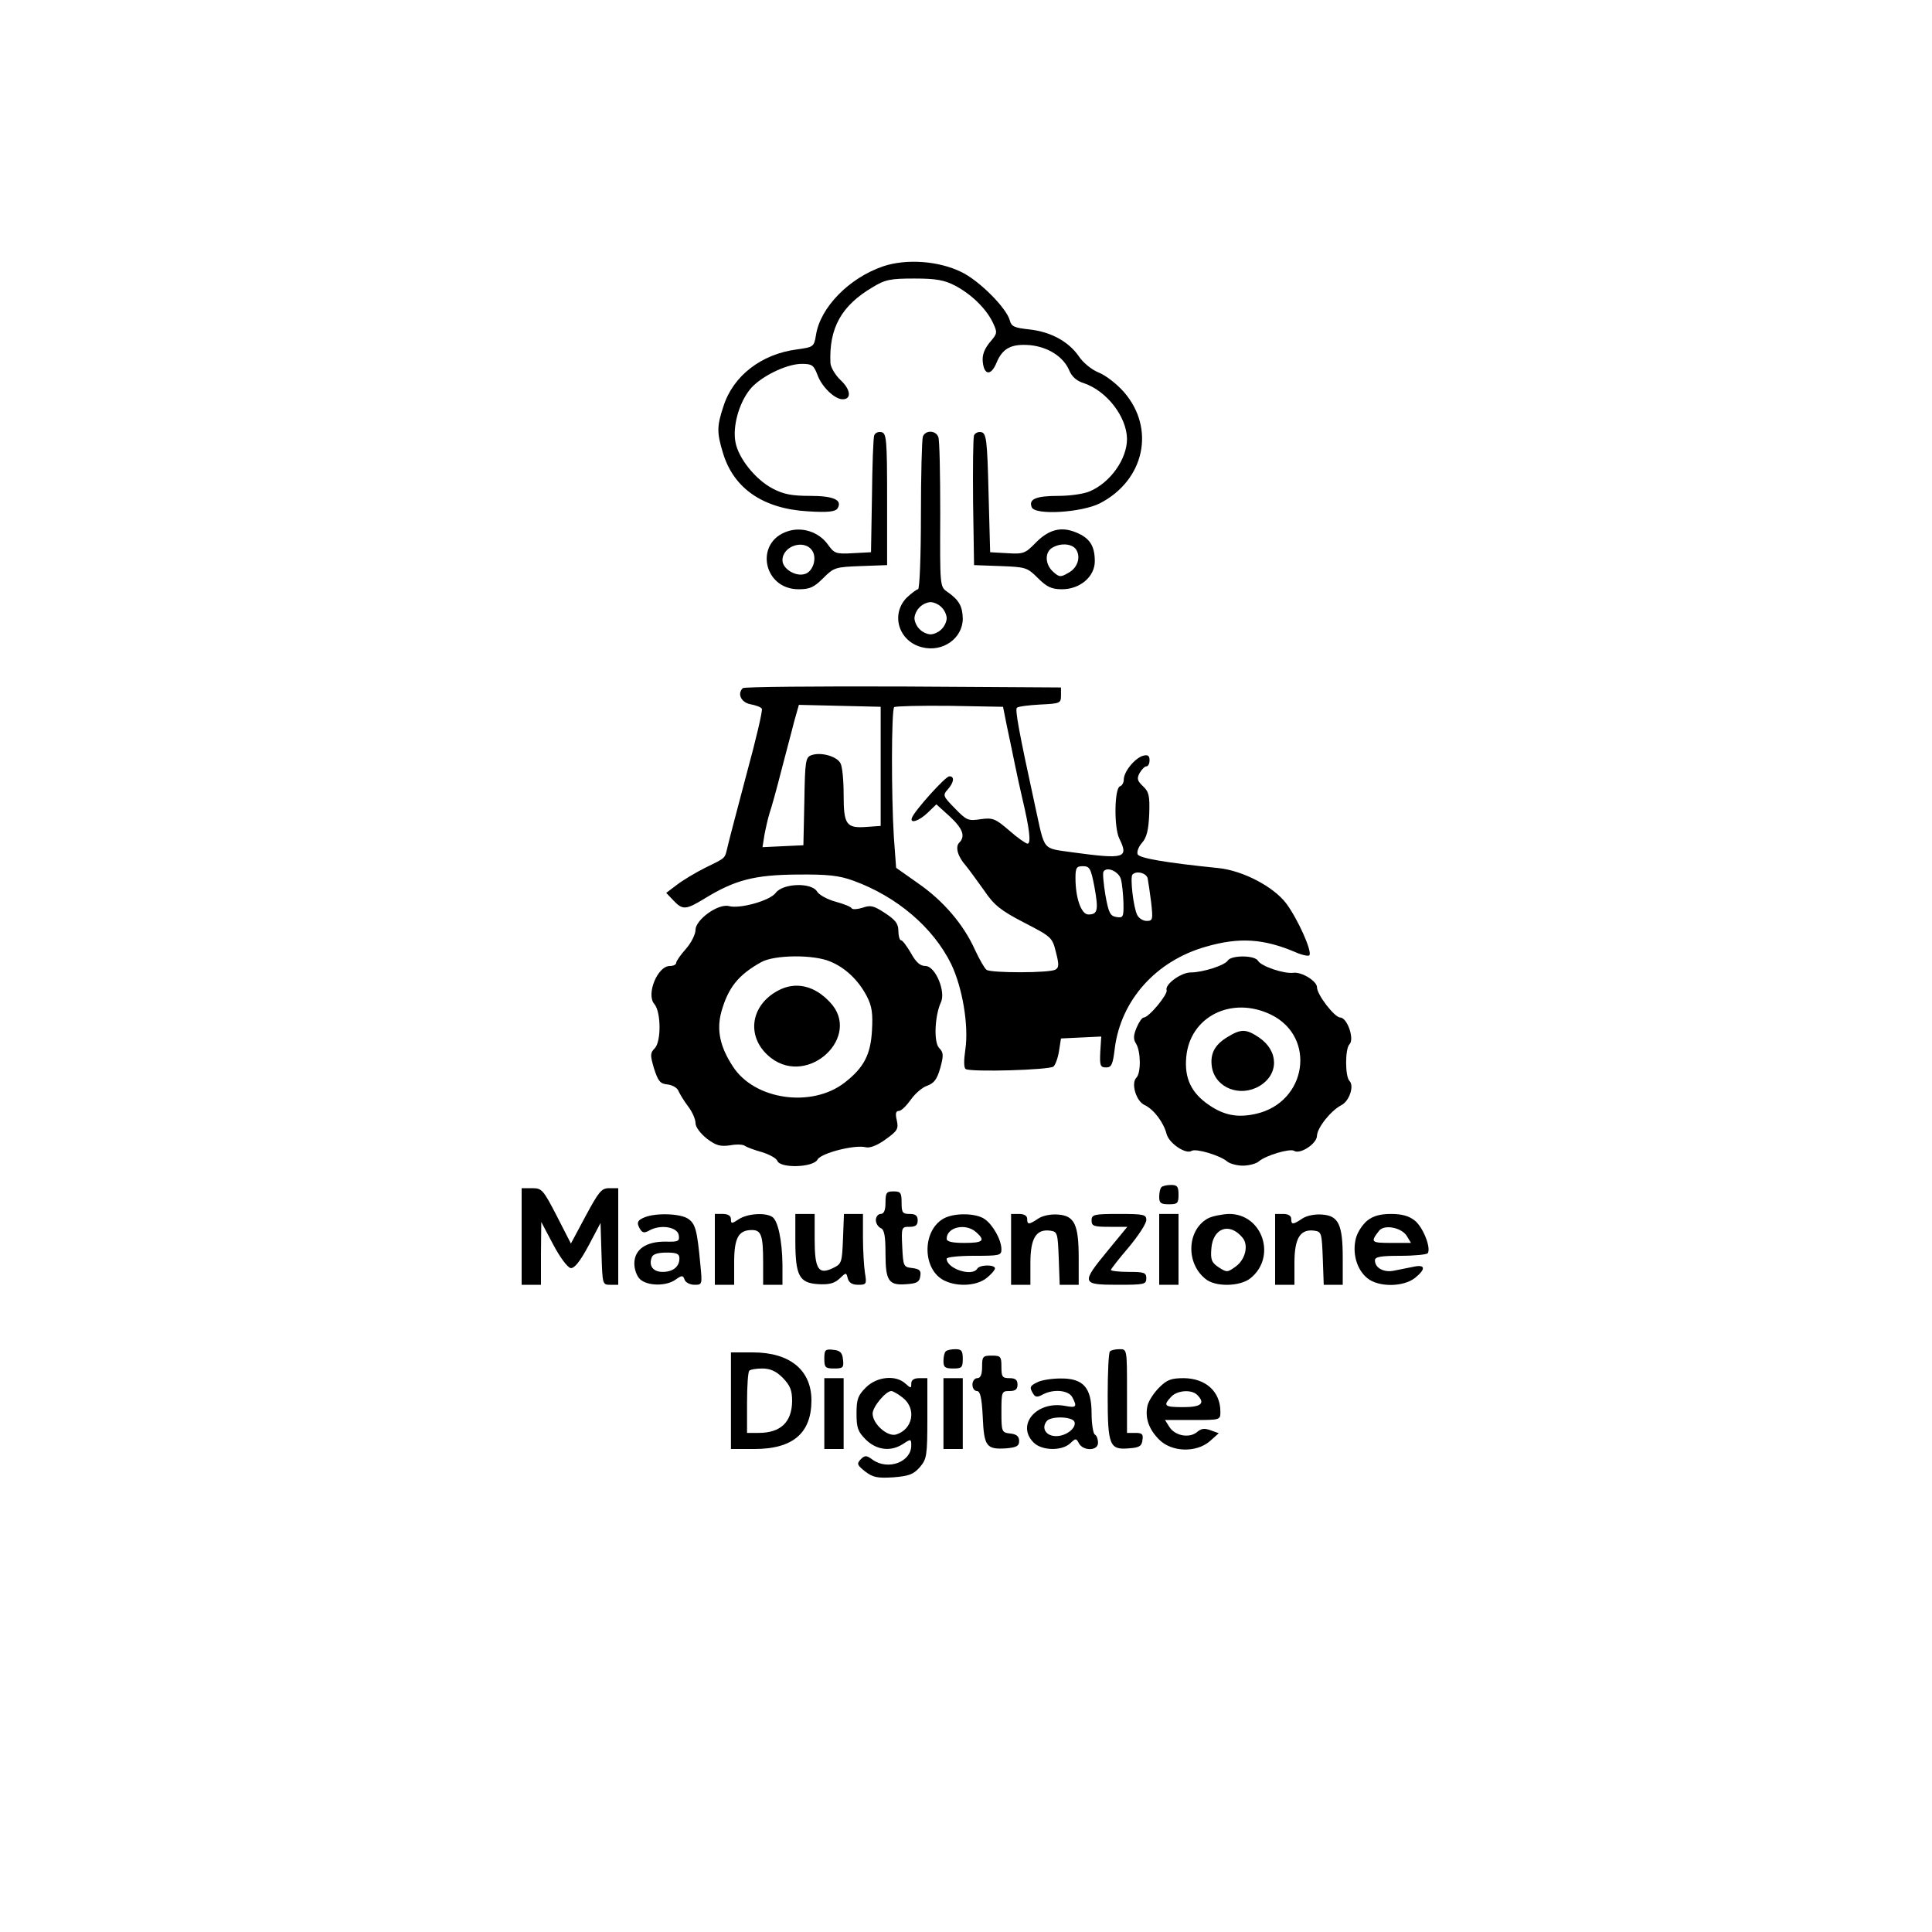 <?xml version="1.0" standalone="no"?>
<!DOCTYPE svg PUBLIC "-//W3C//DTD SVG 20010904//EN"
 "http://www.w3.org/TR/2001/REC-SVG-20010904/DTD/svg10.dtd">
<svg version="1.0" xmlns="http://www.w3.org/2000/svg"
 width="600pt" height="600pt" viewBox="0 0 600 600"
 preserveAspectRatio="xMidYMid meet">

<g transform="translate(0,600) scale(0.1,-0.1)"
fill="#000000" stroke="none">
<path d="M2743 5173 c-106 -36 -196 -128 -209 -214 -6 -36 -8 -37 -58 -44
-111 -14 -199 -82 -229 -176 -21 -63 -21 -82 -2 -145 33 -111 125 -174 264
-182 63 -4 85 -1 92 9 16 26 -11 39 -86 39 -56 0 -82 5 -116 23 -53 28 -106
94 -115 144 -9 48 10 118 43 161 30 40 114 82 163 82 32 0 37 -4 49 -35 13
-36 53 -75 78 -75 28 0 25 30 -6 59 -17 16 -31 40 -32 53 -5 109 34 179 131
236 39 24 56 27 130 27 68 0 93 -5 126 -22 51 -27 96 -71 117 -114 15 -32 15
-34 -9 -62 -17 -21 -24 -39 -22 -60 4 -43 26 -45 43 -3 19 45 46 59 105 54 56
-6 102 -36 120 -77 8 -20 23 -34 46 -41 71 -24 133 -104 134 -173 0 -63 -52
-136 -116 -163 -18 -8 -62 -14 -96 -14 -71 0 -94 -10 -84 -35 9 -26 155 -17
212 12 139 72 173 233 74 346 -22 25 -57 52 -78 60 -22 9 -49 31 -62 51 -32
46 -88 76 -154 83 -46 5 -55 9 -60 28 -10 38 -94 123 -150 150 -71 35 -171 42
-243 18z"/>
<path d="M2715 4648 c-3 -7 -6 -92 -7 -188 l-3 -175 -56 -3 c-53 -3 -58 -1
-78 27 -28 39 -80 56 -125 41 -104 -34 -76 -180 34 -180 35 0 48 6 77 35 33
33 38 34 116 37 l82 3 0 205 c0 187 -2 205 -18 208 -9 2 -19 -2 -22 -10z
m-192 -359 c15 -24 1 -66 -25 -72 -28 -8 -68 17 -68 43 0 45 69 67 93 29z"/>
<path d="M2866 4644 c-3 -9 -6 -119 -6 -245 0 -126 -4 -229 -9 -229 -4 0 -20
-12 -35 -26 -51 -52 -25 -136 47 -154 65 -17 127 28 127 89 -1 39 -12 58 -48
83 -23 16 -23 16 -22 240 0 124 -2 232 -6 241 -8 21 -40 22 -48 1z m58 -530
c9 -8 16 -24 16 -34 0 -10 -7 -26 -16 -34 -8 -9 -24 -16 -34 -16 -10 0 -26 7
-34 16 -9 8 -16 24 -16 34 0 10 7 26 16 34 8 9 24 16 34 16 10 0 26 -7 34 -16z"/>
<path d="M3025 4648 c-3 -7 -4 -101 -3 -208 l3 -195 82 -3 c78 -3 83 -4 116
-37 28 -28 43 -35 75 -35 56 0 102 39 102 87 0 48 -16 72 -57 89 -47 20 -86
10 -127 -32 -32 -33 -38 -35 -88 -32 l-53 3 -5 185 c-4 166 -7 185 -23 188 -9
2 -19 -3 -22 -10z m315 -352 c18 -23 8 -59 -22 -75 -24 -14 -28 -14 -47 3 -26
23 -27 61 -3 75 25 15 58 13 72 -3z"/>
<path d="M2307 3863 c-18 -17 -6 -44 23 -50 17 -3 33 -9 36 -14 3 -5 -18 -95
-47 -201 -28 -106 -55 -208 -59 -226 -10 -40 -3 -34 -70 -67 -30 -15 -70 -39
-88 -53 l-33 -25 22 -23 c29 -31 39 -30 98 6 93 57 154 73 286 74 96 1 131 -3
175 -19 135 -49 248 -145 304 -259 35 -73 55 -191 44 -265 -5 -34 -5 -57 1
-61 17 -10 262 -3 273 8 6 6 14 28 17 49 l6 38 63 3 62 3 -3 -48 c-2 -42 0
-48 18 -48 17 0 21 9 27 59 19 150 128 272 283 316 104 30 179 25 278 -17 20
-9 40 -13 43 -10 11 10 -36 114 -72 162 -40 52 -134 101 -209 109 -167 17
-247 31 -252 43 -3 8 3 24 14 36 14 16 20 39 22 89 2 57 -1 69 -19 86 -18 17
-20 24 -11 41 7 12 16 21 21 21 6 0 10 9 10 19 0 14 -5 18 -20 14 -25 -7 -60
-49 -60 -74 0 -9 -5 -19 -12 -21 -17 -6 -19 -127 -2 -162 30 -61 17 -65 -145
-43 -96 14 -85 1 -116 142 -51 234 -63 301 -57 307 4 4 36 8 72 10 62 3 65 4
65 28 l0 25 -491 3 c-270 1 -494 -1 -497 -5z m428 -243 l0 -185 -43 -3 c-64
-5 -72 7 -72 100 0 44 -4 88 -10 98 -11 21 -60 35 -89 25 -19 -6 -21 -16 -23
-143 l-3 -137 -64 -3 -63 -3 6 38 c4 21 11 52 16 68 6 17 22 75 36 130 14 55
33 124 40 153 l15 53 127 -3 127 -3 0 -185z m392 125 c7 -33 18 -85 24 -115 6
-30 17 -80 24 -110 22 -93 28 -140 16 -140 -5 0 -31 18 -57 41 -43 37 -51 40
-88 35 -39 -6 -44 -4 -80 33 -37 38 -39 41 -23 59 20 22 22 42 5 41 -12 0
-109 -108 -116 -129 -7 -19 22 -10 49 16 l27 26 41 -37 c41 -38 50 -62 30 -82
-13 -13 -5 -43 21 -72 10 -12 35 -47 56 -76 31 -46 51 -62 124 -100 85 -44 88
-46 99 -91 10 -38 10 -49 -1 -55 -16 -11 -199 -11 -214 -1 -6 4 -22 32 -36 62
-36 80 -99 153 -177 207 l-68 48 -7 95 c-8 127 -8 395 1 404 4 3 81 5 172 4
l166 -3 12 -60z m272 -500 c13 -72 10 -85 -19 -85 -22 0 -40 51 -40 113 0 32
3 37 23 37 21 0 25 -7 36 -65z m82 25 c4 -14 7 -47 8 -73 1 -45 -1 -48 -21
-45 -20 3 -25 12 -35 68 -6 36 -9 69 -6 73 10 17 47 1 54 -23z m83 3 c2 -10 7
-44 11 -75 6 -54 5 -58 -14 -58 -11 0 -24 8 -29 18 -12 22 -23 118 -15 126 13
13 42 5 47 -11z"/>
<path d="M2409 3227 c-18 -24 -110 -50 -145 -41 -33 9 -104 -42 -104 -74 0
-13 -13 -40 -30 -59 -16 -18 -30 -38 -30 -43 0 -6 -9 -10 -20 -10 -38 0 -74
-88 -48 -118 21 -24 22 -117 1 -138 -14 -14 -14 -21 -2 -62 13 -40 19 -48 43
-50 15 -2 30 -11 33 -20 4 -9 17 -31 30 -48 13 -17 23 -40 23 -52 0 -12 15
-32 35 -48 29 -22 42 -25 72 -21 20 4 42 3 47 -2 6 -4 30 -13 52 -19 23 -7 45
-19 48 -27 9 -24 112 -21 125 4 11 20 116 47 150 38 13 -3 36 6 62 25 36 26
40 32 34 59 -5 21 -3 29 7 29 7 0 23 16 36 34 13 19 36 39 51 44 22 8 31 20
41 55 11 40 10 48 -3 62 -18 17 -14 101 5 142 16 33 -17 113 -48 113 -16 0
-29 11 -45 40 -13 22 -26 40 -31 40 -4 0 -8 13 -8 29 0 22 -9 34 -41 55 -35
23 -45 26 -70 17 -16 -5 -31 -6 -34 -2 -2 5 -25 14 -51 21 -25 7 -51 21 -57
32 -18 28 -106 25 -128 -5z m169 -213 c47 -19 88 -58 114 -108 16 -31 19 -53
16 -106 -4 -75 -25 -116 -86 -163 -102 -78 -279 -53 -346 51 -40 61 -51 113
-36 169 21 75 52 115 124 155 41 23 163 24 214 2z"/>
<path d="M2415 2923 c-88 -48 -98 -149 -20 -209 117 -89 282 68 183 173 -49
53 -108 66 -163 36z"/>
<path d="M3813 3017 c-9 -15 -78 -37 -115 -37 -30 0 -81 -37 -75 -55 5 -12
-55 -85 -71 -85 -5 0 -15 -14 -22 -31 -10 -24 -11 -36 -2 -50 15 -24 16 -91 1
-106 -17 -17 -1 -73 26 -85 28 -13 59 -54 68 -90 8 -29 60 -64 78 -52 13 8 88
-14 110 -33 8 -7 31 -13 49 -13 18 0 41 6 49 13 22 19 97 41 110 33 18 -12 71
22 71 47 1 25 43 78 76 95 25 13 40 60 25 75 -14 14 -14 100 0 114 16 16 -7
83 -29 83 -18 1 -72 71 -72 94 0 19 -47 48 -73 45 -29 -4 -100 20 -110 37 -10
18 -83 18 -94 1z m134 -168 c142 -69 112 -272 -46 -308 -57 -13 -99 -5 -146
27 -56 38 -77 84 -71 149 11 126 141 191 263 132z"/>
<path d="M3813 2780 c-42 -25 -56 -54 -49 -96 12 -63 87 -92 147 -57 61 36 61
109 -1 151 -40 27 -56 27 -97 2z"/>
<path d="M3607 2313 c-4 -3 -7 -17 -7 -30 0 -19 5 -23 30 -23 27 0 30 3 30 30
0 25 -4 30 -23 30 -13 0 -27 -3 -30 -7z"/>
<path d="M1620 2160 l0 -150 30 0 30 0 0 98 1 97 37 -70 c20 -38 44 -71 54
-73 11 -2 28 18 55 68 l38 72 3 -96 c3 -95 3 -96 27 -96 l25 0 0 150 0 150
-28 0 c-24 0 -32 -10 -73 -86 l-46 -86 -44 86 c-42 81 -46 86 -76 86 l-33 0 0
-150z"/>
<path d="M2750 2265 c0 -24 -5 -35 -15 -35 -8 0 -15 -9 -15 -19 0 -10 7 -21
15 -25 11 -4 15 -23 15 -79 0 -86 10 -100 67 -95 30 2 39 7 41 25 3 17 -2 22
-25 25 -27 3 -28 5 -31 66 -3 61 -2 62 23 62 18 0 25 5 25 20 0 15 -7 20 -25
20 -22 0 -25 4 -25 35 0 31 -3 35 -25 35 -22 0 -25 -4 -25 -35z"/>
<path d="M2003 2220 c-25 -10 -27 -18 -14 -39 7 -10 13 -11 30 -1 35 18 85 9
89 -16 3 -19 -2 -21 -40 -20 -61 1 -98 -24 -98 -68 0 -19 8 -40 18 -49 23 -21
81 -22 110 -1 20 14 23 14 28 0 3 -9 17 -16 31 -16 24 0 24 1 18 63 -10 107
-15 126 -38 142 -23 16 -98 19 -134 5z m107 -128 c0 -26 -20 -42 -52 -42 -30
0 -44 19 -34 45 3 10 19 15 46 15 32 0 40 -4 40 -18z"/>
<path d="M2220 2120 l0 -110 30 0 30 0 0 69 c0 76 13 101 55 101 29 0 35 -16
35 -101 l0 -69 30 0 30 0 0 63 c-1 75 -14 137 -32 148 -22 14 -77 10 -103 -7
-23 -15 -25 -15 -25 0 0 10 -9 16 -25 16 l-25 0 0 -110z"/>
<path d="M2470 2148 c0 -110 12 -132 70 -136 34 -2 51 2 67 17 21 20 21 20 26
0 4 -13 14 -19 32 -19 26 0 27 2 21 38 -3 20 -6 70 -6 110 l0 72 -30 0 -29 0
-3 -77 c-3 -74 -4 -78 -31 -91 -45 -22 -57 -4 -57 89 l0 79 -30 0 -30 0 0 -82z"/>
<path d="M2931 2216 c-69 -38 -67 -162 4 -194 41 -19 99 -15 129 9 14 11 26
25 26 30 0 12 -47 12 -55 -1 -16 -26 -95 0 -95 31 0 5 38 9 85 9 79 0 85 1 85
20 0 29 -26 76 -52 94 -27 19 -94 20 -127 2z m101 -43 c29 -26 21 -33 -37 -33
-38 0 -55 4 -55 13 0 36 59 50 92 20z"/>
<path d="M3140 2120 l0 -110 30 0 30 0 0 68 c0 77 18 106 62 100 22 -3 23 -8
26 -85 l3 -83 29 0 30 0 0 83 c0 104 -13 131 -63 135 -23 2 -48 -3 -62 -12
-30 -20 -35 -20 -35 -1 0 9 -9 15 -25 15 l-25 0 0 -110z"/>
<path d="M3390 2210 c0 -18 7 -20 56 -20 l55 0 -60 -73 c-84 -102 -83 -107 29
-107 83 0 90 1 90 20 0 18 -7 20 -55 20 -30 0 -55 3 -55 6 0 3 25 35 55 70 30
36 55 74 55 85 0 17 -7 19 -85 19 -78 0 -85 -2 -85 -20z"/>
<path d="M3600 2120 l0 -110 30 0 30 0 0 110 0 110 -30 0 -30 0 0 -110z"/>
<path d="M3751 2216 c-65 -36 -69 -139 -7 -188 30 -25 106 -24 139 2 83 66 38
201 -67 200 -22 -1 -52 -7 -65 -14z m108 -60 c19 -23 9 -67 -21 -89 -26 -19
-28 -19 -53 -3 -22 15 -26 23 -23 59 5 64 57 82 97 33z"/>
<path d="M3960 2120 l0 -110 30 0 30 0 0 68 c0 77 18 106 62 100 22 -3 23 -8
26 -85 l3 -83 29 0 30 0 0 83 c0 104 -13 131 -63 135 -23 2 -48 -3 -62 -12
-30 -20 -35 -20 -35 -1 0 9 -9 15 -25 15 l-25 0 0 -110z"/>
<path d="M4247 2210 c-15 -12 -31 -36 -36 -55 -12 -46 2 -98 36 -125 35 -28
111 -27 147 1 35 28 33 43 -4 35 -16 -3 -44 -9 -60 -12 -32 -7 -60 8 -60 32 0
11 19 14 79 14 44 0 82 4 85 8 11 17 -15 82 -41 102 -18 14 -40 20 -73 20 -33
0 -55 -6 -73 -20z m121 -47 l14 -23 -61 0 c-63 0 -66 2 -38 38 16 20 68 10 85
-15z"/>
<path d="M2560 1781 c0 -28 3 -31 31 -31 27 0 30 3 27 28 -2 21 -9 28 -30 30
-25 3 -28 0 -28 -27z"/>
<path d="M2937 1803 c-4 -3 -7 -17 -7 -30 0 -19 5 -23 30 -23 27 0 30 3 30 30
0 25 -4 30 -23 30 -13 0 -27 -3 -30 -7z"/>
<path d="M3447 1803 c-4 -3 -7 -65 -7 -138 0 -154 6 -168 65 -163 33 2 41 7
43 26 3 18 -1 22 -22 22 l-26 0 0 130 c0 130 0 130 -23 130 -13 0 -27 -3 -30
-7z"/>
<path d="M2270 1650 l0 -150 73 0 c119 0 177 49 177 151 0 94 -67 149 -182
149 l-68 0 0 -150z m161 71 c23 -24 29 -38 29 -73 -1 -65 -36 -98 -104 -98
l-36 0 0 93 c0 52 3 97 7 100 3 4 22 7 40 7 25 0 43 -8 64 -29z"/>
<path d="M3050 1755 c0 -24 -5 -35 -15 -35 -8 0 -15 -9 -15 -20 0 -11 6 -20
14 -20 10 0 15 -20 18 -80 4 -92 11 -102 73 -98 32 3 40 7 40 23 0 14 -8 21
-27 23 -27 3 -28 5 -28 68 0 62 1 64 25 64 18 0 25 5 25 20 0 15 -7 20 -25 20
-22 0 -25 4 -25 35 0 32 -2 35 -30 35 -28 0 -30 -3 -30 -35z"/>
<path d="M2560 1610 l0 -110 30 0 30 0 0 110 0 110 -30 0 -30 0 0 -110z"/>
<path d="M2689 1691 c-25 -25 -29 -37 -29 -81 0 -44 4 -56 29 -81 34 -33 78
-38 116 -13 24 16 25 15 25 -5 0 -51 -71 -78 -119 -45 -20 15 -25 15 -38 2
-13 -14 -11 -18 14 -38 24 -18 37 -21 87 -18 49 4 63 9 83 32 21 25 23 35 23
152 l0 124 -25 0 c-17 0 -25 -6 -25 -17 0 -15 -1 -15 -18 0 -30 28 -89 22
-123 -12z m115 -32 c43 -34 31 -98 -21 -114 -27 -8 -73 33 -73 65 0 21 41 70
58 70 5 0 21 -9 36 -21z"/>
<path d="M2930 1610 l0 -110 30 0 30 0 0 110 0 110 -30 0 -30 0 0 -110z"/>
<path d="M3223 1708 c-25 -12 -27 -16 -14 -37 6 -10 13 -11 29 -2 33 18 80 14
92 -8 16 -30 13 -34 -23 -27 -88 16 -152 -59 -97 -114 25 -25 86 -27 113 -3
18 17 19 17 28 0 14 -24 59 -23 59 2 0 11 -4 23 -10 26 -5 3 -10 33 -10 66 0
80 -26 109 -97 108 -26 0 -58 -5 -70 -11z m114 -124 c6 -19 -26 -44 -57 -44
-32 0 -47 25 -29 47 14 16 80 14 86 -3z"/>
<path d="M3600 1691 c-16 -16 -32 -40 -36 -55 -9 -38 3 -74 36 -107 39 -39
115 -41 157 -5 l28 25 -25 9 c-19 7 -29 6 -42 -5 -23 -20 -68 -13 -86 15 l-14
22 86 0 c86 0 86 0 86 26 0 62 -45 103 -113 104 -40 0 -53 -5 -77 -29z m118
-23 c26 -26 13 -38 -43 -38 -59 0 -64 4 -38 32 18 20 63 24 81 6z"/>
</g>
</svg>
